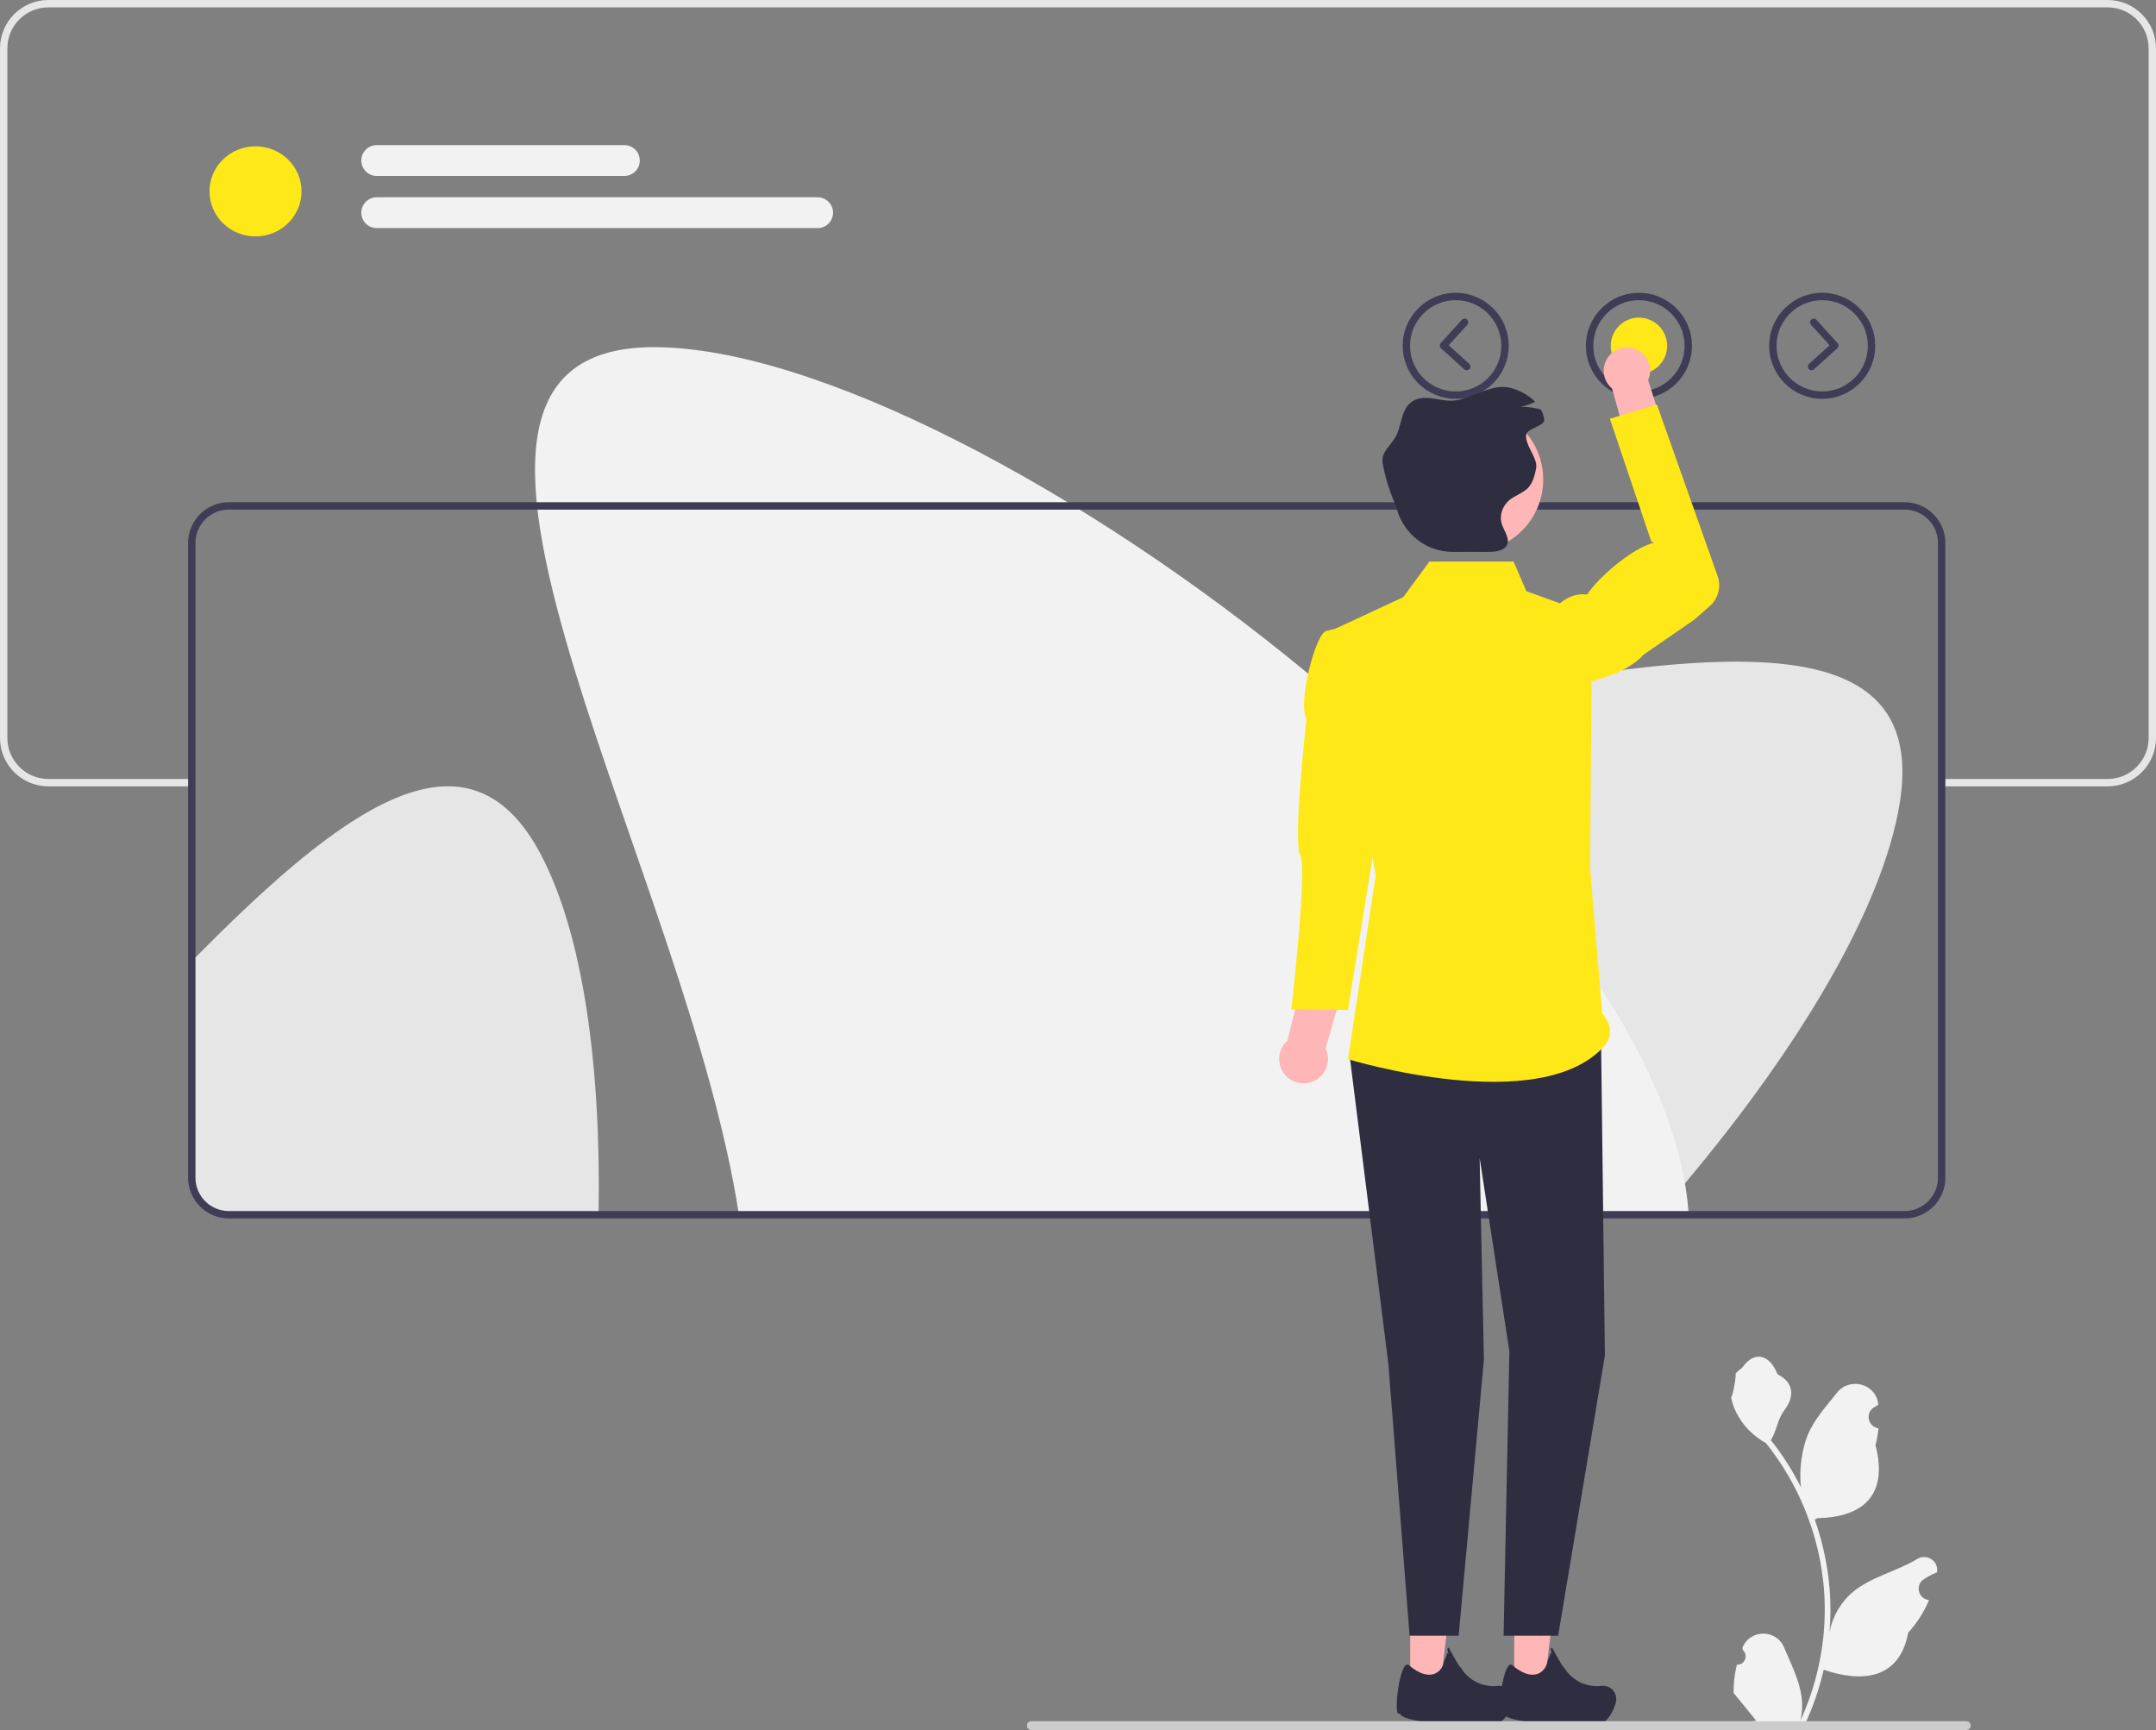 <svg xmlns="http://www.w3.org/2000/svg" width="584" height="468.599" viewBox="0 0 584 468.599" xmlns:xlink="http://www.w3.org/1999/xlink" role="img" artist="Katerina Limpitsouni" source="https://undraw.co/"><rect x="0" y="0" width="584" height="468.599" fill="#808080" stroke="none"/><path d="M470.47,450.912c2.066,.129,3.208-2.437,1.645-3.933l-.155-.618c.02-.05,.041-.099,.062-.148,2.089-4.982,9.17-4.947,11.241,.042,1.839,4.428,4.179,8.864,4.756,13.546,.258,2.067,.142,4.172-.316,6.2,4.308-9.411,6.575-19.687,6.575-30.021,0-2.597-.142-5.193-.433-7.783-.239-2.119-.568-4.224-.995-6.31-2.306-11.277-7.299-22.018-14.5-30.99-3.462-1.892-6.349-4.851-8.093-8.397-.626-1.279-1.117-2.655-1.35-4.056,.394,.052,1.486-5.949,1.188-6.317,.549-.833,1.532-1.247,2.131-2.06,2.982-4.043,7.091-3.337,9.236,2.157,4.582,2.313,4.627,6.148,1.815,9.837-1.789,2.347-2.035,5.522-3.604,8.035,.162,.207,.329,.407,.491,.614,2.961,3.798,5.522,7.88,7.681,12.169-.61-4.766,.291-10.508,1.826-14.21,1.748-4.217,5.025-7.769,7.91-11.415,3.466-4.379,10.573-2.468,11.184,3.083,.006,.054,.012,.107,.017,.161-.429,.242-.848,.499-1.259,.77-2.339,1.547-1.531,5.174,1.241,5.602l.063,.01c-.155,1.544-.42,3.074-.807,4.579,3.702,14.316-4.29,19.53-15.701,19.764-.252,.129-.497,.258-.749,.381,1.156,3.255,2.08,6.594,2.764,9.979,.614,2.99,1.04,6.013,1.279,9.049,.297,3.83,.271,7.68-.052,11.503l.019-.136c.82-4.211,3.107-8.145,6.427-10.87,4.946-4.063,11.933-5.559,17.268-8.824,2.568-1.572,5.859,.459,5.411,3.437l-.022,.143c-.794,.323-1.569,.698-2.319,1.117-.429,.242-.848,.499-1.259,.77-2.339,1.547-1.531,5.174,1.241,5.602l.063,.01c.045,.006,.084,.013,.129,.019-1.363,3.236-3.262,6.239-5.639,8.829-2.315,12.497-12.256,13.683-22.89,10.044h-.006c-1.163,5.064-2.861,10.011-5.044,14.726h-18.02c-.065-.2-.123-.407-.181-.607,1.666,.103,3.346,.006,4.986-.297-1.337-1.641-2.674-3.294-4.011-4.935-.032-.032-.058-.065-.084-.097-.678-.84-1.363-1.673-2.041-2.512l-0-.001c-.042-2.578,.267-5.147,.879-7.64l.001-0Z" fill="#f2f2f2"/><path d="M514.615,217.335c-4.78,30.22-30.36,71.7-65.52,111.7h-190.07l19.87-125.64c46.36,.2,104.76-14.07,151.92-20.78,51.9-7.37,90.17-5.59,83.8,34.72Z" fill="#e6e6e6"/><path d="M162.135,329.035H61.985c-5.54,0-10.04-4.5-10.04-10.04v-58.62c2.23-2.28,4.46-4.51,6.66-6.69,37.29-36.84,69.08-58.22,87.99-22.05,11.32,21.66,16.26,57,15.54,97.4Z" fill="#e6e6e6"/><path d="M570.91,0H13.1C5.88,0,0,5.87,0,13.09V199.9c0,6.92,5.41,12.62,12.22,13.06,.29,.03,.58,.04,.88,.04H52.22v-2H13.1c-.3,0-.59-.01-.88-.04-5.71-.45-10.22-5.24-10.22-11.06V13.09C2,6.97,6.98,2,13.1,2H570.91c6.12,0,11.09,4.97,11.09,11.09V199.9c0,6.12-4.97,11.1-11.09,11.1h-44.69v2h44.69c7.22,0,13.09-5.88,13.09-13.1V13.09c0-7.22-5.87-13.09-13.09-13.09Z" fill="#e6e6e6"/><g><ellipse cx="69.212" cy="51.833" rx="12.463" ry="12.201" fill="#FFE817"/><path d="M169.125,47.659H102.04c-2.301,0-4.174-1.872-4.174-4.174s1.872-4.174,4.174-4.174h67.085c2.301,0,4.174,1.872,4.174,4.174s-1.872,4.174-4.174,4.174Z" fill="#f2f2f2"/><path d="M221.478,61.786H102.04c-2.301,0-4.174-1.872-4.174-4.174s1.872-4.174,4.174-4.174h119.438c2.301,0,4.174,1.872,4.174,4.174s-1.872,4.174-4.174,4.174Z" fill="#f2f2f2"/></g><path d="M394.309,108.035c-7.92,0-14.364-6.443-14.364-14.364,0-7.92,6.443-14.363,14.364-14.363,7.92,0,14.363,6.443,14.363,14.363,0,7.92-6.443,14.364-14.363,14.364Zm0-26.727c-6.817,0-12.364,5.546-12.364,12.363,0,6.817,5.546,12.364,12.364,12.364,6.817,0,12.363-5.546,12.363-12.364,0-6.817-5.546-12.363-12.363-12.363Z" fill="#3f3d56"/><path d="M443.945,108.035c-7.92,0-14.364-6.443-14.364-14.364,0-7.92,6.443-14.363,14.364-14.363s14.364,6.443,14.364,14.363c0,7.92-6.443,14.364-14.364,14.364Zm0-26.727c-6.817,0-12.364,5.546-12.364,12.363,0,6.817,5.546,12.364,12.364,12.364s12.364-5.546,12.364-12.364c0-6.817-5.546-12.363-12.364-12.363Z" fill="#3f3d56"/><circle cx="443.945" cy="93.672" r="7.636" fill="#FFE817"/><path d="M493.581,108.035c-7.92,0-14.363-6.443-14.363-14.364,0-7.92,6.443-14.363,14.363-14.363,7.92,0,14.364,6.443,14.364,14.363,0,7.92-6.443,14.364-14.364,14.364Zm0-26.727c-6.817,0-12.363,5.546-12.363,12.363,0,6.817,5.546,12.364,12.363,12.364,6.817,0,12.364-5.546,12.364-12.364,0-6.817-5.546-12.363-12.364-12.363Z" fill="#3f3d56"/><path d="M457.425,329.035H200.151c-7.042-45.816-30.264-101.275-44.257-146.808-15.392-50.106-19.613-88.192,21.203-88.192,43.622,0,116.437,38.178,176.942,88.192,55.382,45.763,100.456,101.435,103.385,146.808Z" fill="#f2f2f2"/><path d="M515.905,330.035H61.985c-6.087,0-11.04-4.952-11.04-11.04V147.075c0-6.087,4.953-11.04,11.04-11.04h453.92c6.087,0,11.04,4.953,11.04,11.04v171.92c0,6.088-4.953,11.04-11.04,11.04ZM61.985,138.035c-4.985,0-9.04,4.055-9.04,9.04v171.92c0,4.984,4.055,9.04,9.04,9.04h453.92c4.985,0,9.04-4.056,9.04-9.04V147.075c0-4.985-4.055-9.04-9.04-9.04H61.985Z" fill="#3f3d56"/><g><polygon points="410.163 459.328 417.956 459.327 421.664 429.266 410.161 429.267 410.163 459.328" fill="#ffb6b6"/><polygon points="381.989 459.328 389.782 459.327 393.49 429.266 381.987 429.267 381.989 459.328" fill="#ffb6b6"/><polygon points="365.516 285.447 376.073 369.468 381.822 443.066 395.11 443.066 401.947 368.318 400.797 313.694 408.847 366.018 407.28 443.066 422.058 443.066 434.721 367.168 433.662 280.238 365.516 285.447" fill="#2f2e41"/><path d="M409.997,152.124h-22.818l-7.081,9.627-18.4,8.557,10.925,66.852-7.475,49.738s52.324,16.044,69.573-3.744c1.891-2.497,2.107-5.304-.725-8.674l-3.3-39.459,.575-68.456-17.825-6.418-3.45-8.022Z" fill="#FFE817"/><g><path d="M348.727,281.867l4.761-19.196,11.345,1.19-5.756,20.116c.275,.577,.472,1.203,.572,1.867,.544,3.615-1.947,6.987-5.562,7.531-3.615,.544-6.987-1.947-7.531-5.562-.347-2.306,.544-4.509,2.17-5.946Z" fill="#ffb6b6"/><path d="M367.778,168.735l-8.437,2.166c-2.926,.25-7.872,19.528-5.465,23.705,0,0-3.715,33.837-1.682,37.025,2.033,3.187-2.406,41.815-2.406,41.815l15.354,.081,11.942-74.242-10.681-22.107c-.121-3.729,5.092-8.76,1.374-8.441Z" fill="#FFE817"/></g><g><path d="M436.666,105.245l5.046,18.085,10.734-1.441-6.015-18.931c.245-.555,.415-1.154,.492-1.788,.416-3.446-2.039-6.577-5.485-6.993-3.446-.416-6.577,2.039-6.993,5.485-.266,2.198,.64,4.264,2.223,5.583Z" fill="#ffb6b6"/><path d="M414.247,179.587h0c1.139,4.341,5.381,7.12,9.811,6.407,6.941-1.118,16.621-3.544,21.145-8.667l13.751-9.491,4.189-3.687c2.296-2.021,3.132-5.236,2.111-8.12l-16.447-46.448-12.739,3.85,11.227,33.277,.65,.327c-5.936,1.435-15.322,9.685-18,14-5.665-.655-9.397,3.569-12.507,9.363-2.83,2.132-4.09,5.762-3.191,9.189Z" fill="#FFE817"/></g><circle cx="398.452" cy="129.889" r="19.563" fill="#ffb6b6"/><path d="M413.445,117.625c-.59,2.84,3.23,6.45,2.64,9.28-.39,1.92-.85,3.94-2.31,5.38-1.36,1.33-3.39,1.94-4.88,3.15-2.01,1.63-2.84,4.33-2.05,6.65,.53,1.53,1.69,3.14,1.59,4.62-.02,.37-.12,.74-.34,1.09-.9,1.51-3.18,1.69-5.08,1.69h-9.51c-6.94-.01-13-4.58-15.04-11.22-.31-.99-.63-1.92-.97-2.73-1.37-3.26-2.37-6.65-2.97-10.09-.57-3.21,2.52-4.79,3.85-7.82,1.45-3.33,1.33-7.68,4.88-9.28,3.55-1.61,7.31,.73,11.22,.08l.15-.03c4.67-.84,9.7-4.5,14.27-3.39,2.63,.64,5.15,1.99,6.93,3.82-1.26,.66-2.61,1.12-4,1.37,1.87-.03,3.76,.22,5.57,.74,.48,.87,.8,1.82,.91,2.81,.17,1.48-4.12,2.27-4.79,3.67-.03,.07-.06,.14-.07,.21Z" fill="#2f2e41"/></g><path d="M490.702,100.292c-.272,0-.544-.111-.741-.329-.371-.41-.34-1.042,.07-1.413l5.549-5.024-5.023-5.549c-.371-.409-.339-1.042,.07-1.412s1.042-.339,1.412,.07l5.694,6.29c.371,.409,.34,1.042-.07,1.412l-6.29,5.695c-.191,.173-.432,.259-.671,.259Z" fill="#3f3d56"/><path d="M397.298,100.292c-.239,0-.479-.085-.671-.259l-6.29-5.695c-.41-.371-.441-1.003-.07-1.412l5.694-6.29c.37-.41,1.003-.441,1.412-.07s.441,1.003,.07,1.412l-5.023,5.549,5.549,5.024c.41,.371,.441,1.003,.07,1.413-.197,.218-.469,.329-.741,.329Z" fill="#3f3d56"/><path d="M437.799,460.415h0c-.074,1.586-1.927,5.526-3.447,5.982-4.57,1.37-26.338,.77-27.171-2.283-2.044,1.888-.045-15.239,2.498-13.045,5.201,4.488,8.831,2.426,9.548-1.207l.863-2.195,.169,.247c.525,.769-.78-1.541,.149-1.596,.107-.006,2.529,4.883,3.312,5.432l.062,.1c2.094,3.375,5.944,5.243,9.891,4.8h0c1.223-.137,2.494,.265,3.277,1.215,.571,.693,.893,1.59,.849,2.549Z" fill="#2f2e41"/><path d="M409.799,460.415h0c-.074,1.586-1.927,5.526-3.447,5.982-4.57,1.37-26.338,.77-27.171-2.283-2.044,1.888-.045-15.239,2.498-13.045,5.201,4.488,8.831,2.426,9.548-1.207l.863-2.195,.169,.247c.525,.769-.78-1.541,.149-1.596,.107-.006,2.529,4.883,3.312,5.432l.062,.1c2.094,3.375,5.944,5.243,9.891,4.8h0c1.223-.137,2.494,.265,3.277,1.215,.571,.693,.893,1.59,.849,2.549Z" fill="#2f2e41"/><path d="M278.149,467.409c0,.66,.53,1.19,1.19,1.19h253.29c.66,0,1.19-.53,1.19-1.19,0-.66-.53-1.19-1.19-1.19h-253.29c-.66,0-1.19,.53-1.19,1.19Z" fill="#ccc"/></svg>